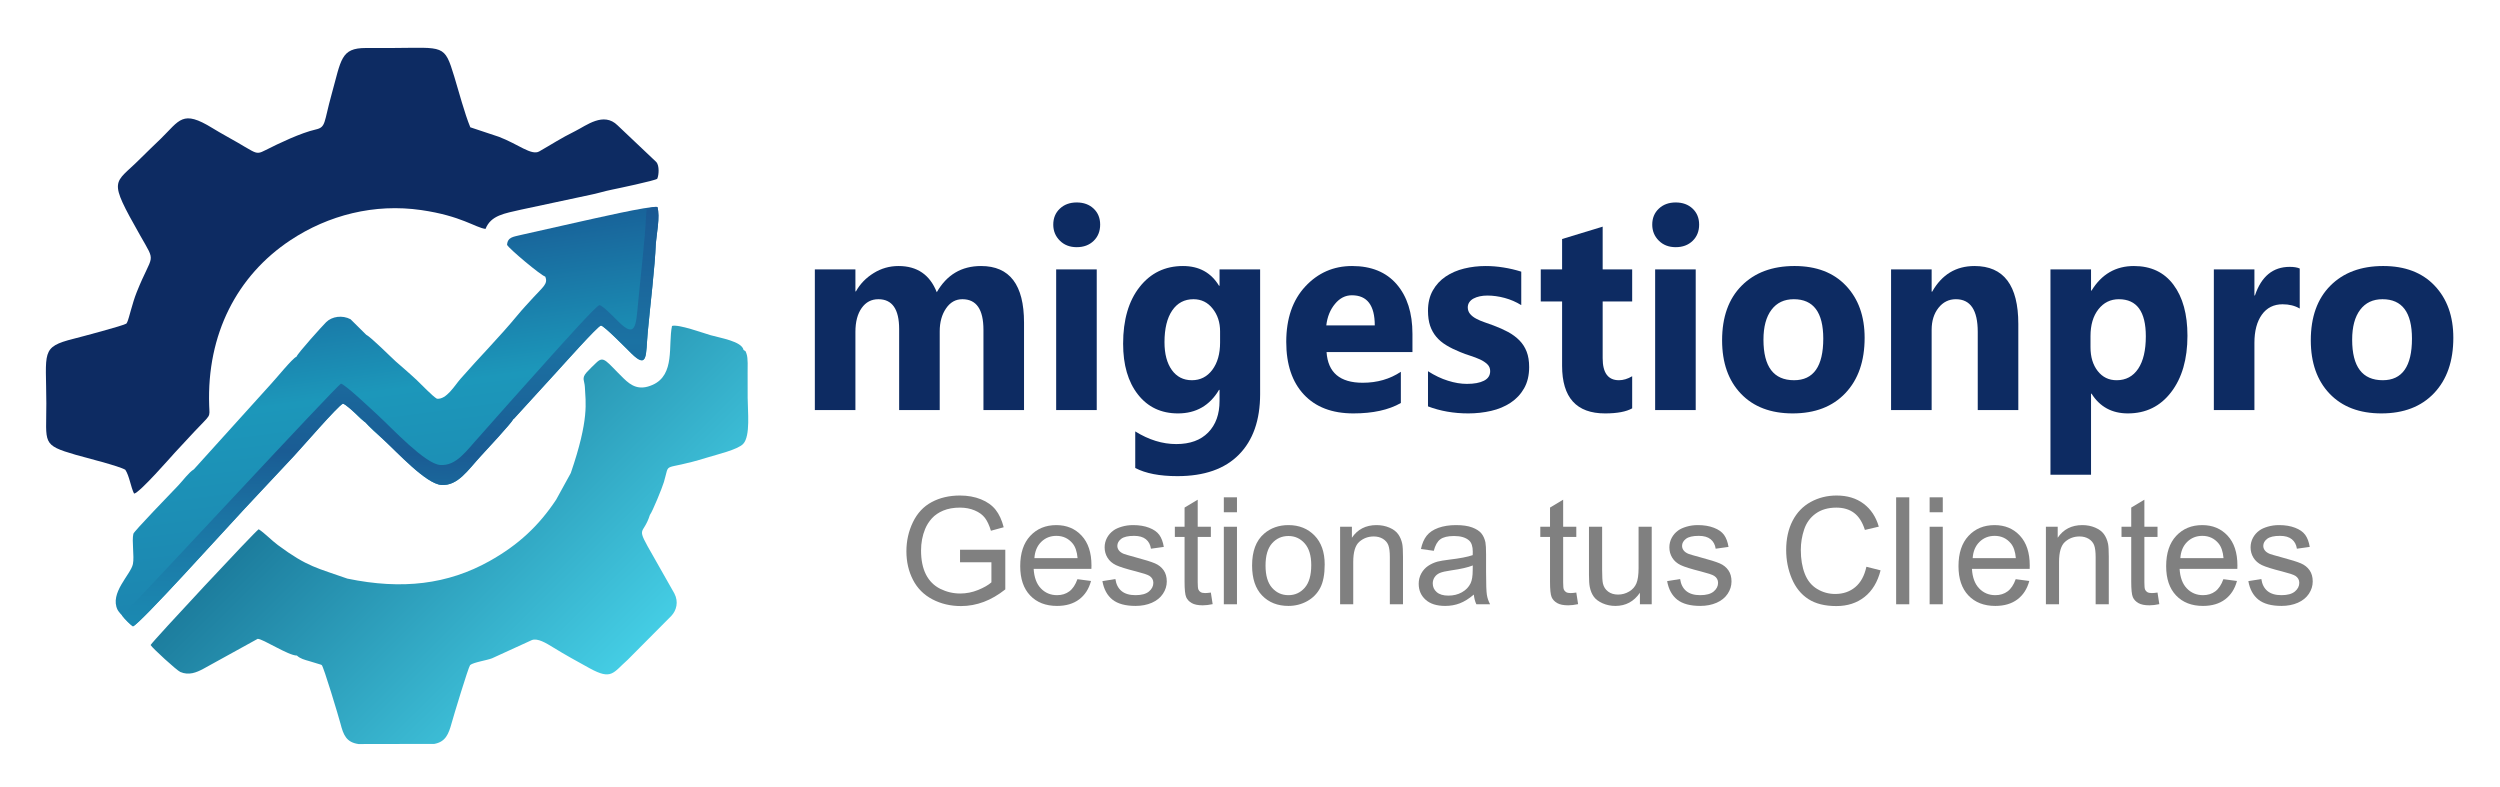 <?xml version="1.0" encoding="UTF-8"?>
<!DOCTYPE svg PUBLIC "-//W3C//DTD SVG 1.1//EN" "http://www.w3.org/Graphics/SVG/1.1/DTD/svg11.dtd">
<!-- Creator: CorelDRAW 2021 (64-Bit) -->
<svg xmlns="http://www.w3.org/2000/svg" xml:space="preserve" width="54mm" height="17mm" version="1.1" style="shape-rendering:geometricPrecision; text-rendering:geometricPrecision; image-rendering:optimizeQuality; fill-rule:evenodd; clip-rule:evenodd"
viewBox="0 0 540 170"
 xmlns:xlink="http://www.w3.org/1999/xlink"
 xmlns:xodm="http://www.corel.com/coreldraw/odm/2003">
 <defs>
  <style type="text/css">
   <![CDATA[
    .fil4 {fill:#0D2B62}
    .fil1 {fill:#0D2B62;fill-rule:nonzero}
    .fil0 {fill:gray;fill-rule:nonzero}
    .fil3 {fill:url(#id0)}
    .fil2 {fill:url(#id1)}
    .fil5 {fill:url(#id2)}
   ]]>
  </style>
  <linearGradient id="id0" gradientUnits="userSpaceOnUse" x1="89.717" y1="135.156" x2="77.497" y2="44.823">
   <stop offset="0" style="stop-opacity:1; stop-color:#1C81AD"/>
   <stop offset="0.561" style="stop-opacity:1; stop-color:#1C97BA"/>
   <stop offset="1" style="stop-opacity:1; stop-color:#175591"/>
  </linearGradient>
  <linearGradient id="id1" gradientUnits="userSpaceOnUse" x1="57.868" y1="76.045" x2="136.279" y2="155.018">
   <stop offset="0" style="stop-opacity:1; stop-color:#0F6185"/>
   <stop offset="1" style="stop-opacity:1; stop-color:#49D7ED"/>
  </linearGradient>
  <linearGradient id="id2" gradientUnits="userSpaceOnUse" x1="83.075" y1="135.522" x2="84.918" y2="44.457">
   <stop offset="0" style="stop-opacity:1; stop-color:#1B89B1"/>
   <stop offset="0.255" style="stop-opacity:1; stop-color:#1B73A3"/>
   <stop offset="0.412" style="stop-opacity:1; stop-color:#1A5C94"/>
   <stop offset="0.69" style="stop-opacity:1; stop-color:#1B72A3"/>
   <stop offset="1" style="stop-opacity:1; stop-color:#1A5993"/>
  </linearGradient>
 </defs>
 <g id="Capa_x0020_1">
  <g id="_1460020349168">
   <path class="fil0" d="M207.368 121.457l0 -2.71 9.777 0 0 8.561c-1.501,1.194 -3.049,2.097 -4.647,2.7 -1.597,0.602 -3.237,0.903 -4.915,0.903 -2.269,0 -4.329,-0.484 -6.184,-1.457 -1.85,-0.968 -3.254,-2.377 -4.195,-4.211 -0.947,-1.839 -1.42,-3.894 -1.42,-6.158 0,-2.248 0.468,-4.345 1.409,-6.297 0.941,-1.947 2.291,-3.394 4.055,-4.335 1.764,-0.946 3.797,-1.419 6.098,-1.419 1.668,0 3.179,0.269 4.529,0.812 1.349,0.543 2.409,1.296 3.173,2.258 0.769,0.968 1.349,2.232 1.747,3.786l-2.758 0.753c-0.35,-1.172 -0.78,-2.097 -1.291,-2.775 -0.516,-0.672 -1.248,-1.21 -2.205,-1.613 -0.952,-0.403 -2.011,-0.608 -3.178,-0.608 -1.393,0 -2.598,0.215 -3.62,0.64 -1.016,0.425 -1.833,0.984 -2.463,1.683 -0.624,0.694 -1.108,1.458 -1.452,2.286 -0.586,1.436 -0.882,2.985 -0.882,4.657 0,2.065 0.355,3.792 1.06,5.184 0.71,1.388 1.742,2.421 3.092,3.093 1.355,0.672 2.791,1.011 4.313,1.011 1.323,0 2.614,-0.258 3.872,-0.769 1.258,-0.517 2.21,-1.06 2.861,-1.646l0 -4.329 -6.776 0z"/>
   <path id="_1" class="fil0" d="M232.724 125.103l2.936 0.387c-0.457,1.705 -1.312,3.033 -2.559,3.975 -1.248,0.941 -2.84,1.414 -4.781,1.414 -2.442,0 -4.378,-0.753 -5.808,-2.259 -1.431,-1.5 -2.146,-3.614 -2.146,-6.329 0,-2.808 0.721,-4.991 2.167,-6.54 1.447,-1.554 3.324,-2.329 5.631,-2.329 2.232,0 4.055,0.759 5.469,2.281 1.414,1.522 2.124,3.662 2.124,6.421 0,0.167 -0.005,0.419 -0.016,0.753l-12.471 0c0.107,1.834 0.624,3.243 1.559,4.216 0.931,0.973 2.098,1.463 3.491,1.463 1.038,0 1.925,-0.275 2.656,-0.823 0.737,-0.549 1.318,-1.425 1.748,-2.63zm-9.293 -4.55l9.325 0c-0.123,-1.408 -0.484,-2.463 -1.07,-3.167 -0.898,-1.092 -2.07,-1.64 -3.506,-1.64 -1.302,0 -2.393,0.435 -3.281,1.307 -0.882,0.871 -1.371,2.038 -1.468,3.5z"/>
   <path id="_2" class="fil0" d="M238.118 125.523l2.808 -0.452c0.155,1.124 0.596,1.984 1.317,2.587 0.721,0.597 1.732,0.898 3.022,0.898 1.307,0 2.275,-0.264 2.91,-0.796 0.629,-0.527 0.946,-1.151 0.946,-1.866 0,-0.64 -0.285,-1.146 -0.849,-1.511 -0.398,-0.253 -1.366,-0.571 -2.904,-0.963 -2.076,-0.522 -3.512,-0.974 -4.319,-1.355 -0.801,-0.388 -1.409,-0.915 -1.823,-1.592 -0.414,-0.672 -0.624,-1.42 -0.624,-2.237 0,-0.748 0.172,-1.436 0.511,-2.071 0.344,-0.634 0.807,-1.161 1.393,-1.581 0.441,-0.323 1.043,-0.597 1.802,-0.823 0.763,-0.226 1.575,-0.339 2.447,-0.339 1.312,0 2.463,0.189 3.452,0.571 0.995,0.376 1.726,0.892 2.2,1.538 0.467,0.65 0.796,1.516 0.973,2.602l-2.775 0.388c-0.124,-0.872 -0.489,-1.555 -1.092,-2.044 -0.602,-0.489 -1.452,-0.731 -2.554,-0.731 -1.296,0 -2.227,0.215 -2.78,0.645 -0.554,0.43 -0.834,0.936 -0.834,1.511 0,0.366 0.113,0.699 0.344,0.995 0.231,0.301 0.592,0.554 1.086,0.753 0.286,0.108 1.114,0.35 2.501,0.726 2.001,0.532 3.399,0.973 4.195,1.312 0.796,0.339 1.42,0.839 1.871,1.485 0.457,0.65 0.683,1.457 0.683,2.425 0,0.941 -0.274,1.828 -0.828,2.662 -0.554,0.833 -1.35,1.479 -2.388,1.936 -1.043,0.457 -2.221,0.683 -3.533,0.683 -2.172,0 -3.834,-0.452 -4.974,-1.35 -1.14,-0.903 -1.866,-2.237 -2.184,-4.006z"/>
   <path id="_3" class="fil0" d="M261.545 127.991l0.387 2.506c-0.796,0.167 -1.511,0.253 -2.135,0.253 -1.027,0 -1.823,-0.161 -2.393,-0.49 -0.565,-0.328 -0.963,-0.752 -1.194,-1.285 -0.231,-0.532 -0.344,-1.651 -0.344,-3.356l0 -9.647 -2.098 0 0 -2.195 2.098 0 0 -4.141 2.839 -1.704 0 5.845 2.84 0 0 2.195 -2.84 0 0 9.809c0,0.812 0.049,1.333 0.151,1.565 0.097,0.231 0.258,0.414 0.484,0.554 0.226,0.134 0.548,0.204 0.968,0.204 0.312,0 0.726,-0.038 1.237,-0.113z"/>
   <path id="_4" class="fil0" d="M264.347 110.648l0 -3.227 2.839 0 0 3.227 -2.839 0zm0 19.876l0 -16.747 2.839 0 0 16.747 -2.839 0z"/>
   <path id="_5" class="fil0" d="M270.451 122.151c0,-3.093 0.86,-5.383 2.587,-6.873 1.435,-1.237 3.194,-1.856 5.264,-1.856 2.297,0 4.179,0.753 5.642,2.259 1.457,1.501 2.189,3.582 2.189,6.233 0,2.151 -0.323,3.84 -0.968,5.071 -0.646,1.232 -1.587,2.189 -2.824,2.872 -1.231,0.683 -2.581,1.022 -4.039,1.022 -2.344,0 -4.237,-0.748 -5.684,-2.248 -1.447,-1.5 -2.167,-3.662 -2.167,-6.48zm2.904 0.005c0,2.14 0.468,3.743 1.403,4.802 0.942,1.065 2.119,1.598 3.544,1.598 1.409,0 2.582,-0.533 3.523,-1.603 0.936,-1.07 1.404,-2.7 1.404,-4.888 0,-2.065 -0.474,-3.63 -1.415,-4.69 -0.941,-1.065 -2.113,-1.597 -3.512,-1.597 -1.425,0 -2.602,0.527 -3.544,1.586 -0.935,1.06 -1.403,2.657 -1.403,4.792z"/>
   <path id="_6" class="fil0" d="M289.462 130.524l0 -16.747 2.549 0 0 2.377c1.226,-1.823 3.001,-2.732 5.318,-2.732 1.011,0 1.936,0.183 2.781,0.544 0.844,0.36 1.479,0.839 1.898,1.425 0.42,0.586 0.715,1.285 0.882,2.092 0.102,0.527 0.156,1.446 0.156,2.759l0 10.282 -2.839 0 0 -10.175c0,-1.156 -0.108,-2.022 -0.329,-2.592 -0.22,-0.57 -0.613,-1.027 -1.172,-1.371 -0.559,-0.339 -1.221,-0.511 -1.974,-0.511 -1.204,0 -2.242,0.382 -3.119,1.151 -0.876,0.763 -1.312,2.221 -1.312,4.361l0 9.137 -2.839 0z"/>
   <path id="_7" class="fil0" d="M318.346 128.427c-1.054,0.898 -2.07,1.527 -3.044,1.898 -0.973,0.371 -2.016,0.554 -3.135,0.554 -1.839,0 -3.254,-0.446 -4.243,-1.345 -0.99,-0.892 -1.484,-2.038 -1.484,-3.431 0,-0.817 0.188,-1.565 0.559,-2.242 0.376,-0.678 0.866,-1.216 1.468,-1.624 0.608,-0.409 1.285,-0.721 2.044,-0.931 0.559,-0.145 1.403,-0.285 2.527,-0.424 2.291,-0.269 3.985,-0.597 5.066,-0.974 0.011,-0.387 0.016,-0.634 0.016,-0.737 0,-1.15 -0.269,-1.963 -0.806,-2.436 -0.726,-0.64 -1.807,-0.957 -3.238,-0.957 -1.339,0 -2.328,0.237 -2.963,0.704 -0.64,0.468 -1.108,1.297 -1.414,2.49l-2.775 -0.387c0.252,-1.188 0.666,-2.151 1.247,-2.882 0.581,-0.732 1.42,-1.291 2.517,-1.689 1.092,-0.393 2.366,-0.592 3.808,-0.592 1.43,0 2.597,0.167 3.495,0.506 0.893,0.339 1.554,0.758 1.974,1.269 0.419,0.511 0.715,1.156 0.887,1.936 0.092,0.484 0.14,1.355 0.14,2.608l0 3.765c0,2.63 0.059,4.291 0.177,4.996 0.113,0.704 0.35,1.377 0.694,2.022l-2.968 0c-0.285,-0.597 -0.468,-1.296 -0.549,-2.097zm-0.226 -6.292c-1.032,0.419 -2.581,0.774 -4.646,1.064 -1.173,0.167 -2.001,0.355 -2.485,0.565 -0.484,0.21 -0.855,0.516 -1.118,0.914 -0.264,0.404 -0.398,0.85 -0.398,1.345 0,0.747 0.285,1.376 0.86,1.877 0.576,0.5 1.415,0.753 2.517,0.753 1.092,0 2.065,-0.237 2.92,-0.716 0.85,-0.473 1.479,-1.124 1.877,-1.947 0.307,-0.639 0.457,-1.581 0.457,-2.823l0.016 -1.032z"/>
   <path id="_8" class="fil0" d="M340.482 127.991l0.387 2.506c-0.796,0.167 -1.511,0.253 -2.135,0.253 -1.027,0 -1.823,-0.161 -2.393,-0.49 -0.565,-0.328 -0.963,-0.752 -1.194,-1.285 -0.231,-0.532 -0.344,-1.651 -0.344,-3.356l0 -9.647 -2.098 0 0 -2.195 2.098 0 0 -4.141 2.839 -1.704 0 5.845 2.84 0 0 2.195 -2.84 0 0 9.809c0,0.812 0.049,1.333 0.151,1.565 0.097,0.231 0.258,0.414 0.484,0.554 0.226,0.134 0.548,0.204 0.968,0.204 0.312,0 0.726,-0.038 1.237,-0.113z"/>
   <path id="_9" class="fil0" d="M354.222 130.524l0 -2.49c-1.301,1.898 -3.065,2.845 -5.297,2.845 -0.984,0 -1.904,-0.188 -2.759,-0.565 -0.855,-0.382 -1.49,-0.855 -1.904,-1.425 -0.414,-0.575 -0.704,-1.274 -0.871,-2.103 -0.113,-0.559 -0.172,-1.441 -0.172,-2.645l0 -10.364 2.84 0 0 9.266c0,1.479 0.059,2.48 0.172,2.991 0.177,0.747 0.554,1.328 1.134,1.753 0.576,0.425 1.286,0.64 2.135,0.64 0.85,0 1.646,-0.215 2.388,-0.651 0.742,-0.436 1.269,-1.033 1.581,-1.78 0.307,-0.748 0.463,-1.839 0.463,-3.264l0 -8.955 2.839 0 0 16.747 -2.549 0z"/>
   <path id="_10" class="fil0" d="M360.1 125.523l2.808 -0.452c0.155,1.124 0.596,1.984 1.317,2.587 0.721,0.597 1.732,0.898 3.022,0.898 1.307,0 2.275,-0.264 2.91,-0.796 0.629,-0.527 0.946,-1.151 0.946,-1.866 0,-0.64 -0.285,-1.146 -0.849,-1.511 -0.398,-0.253 -1.366,-0.571 -2.904,-0.963 -2.076,-0.522 -3.512,-0.974 -4.319,-1.355 -0.801,-0.388 -1.409,-0.915 -1.823,-1.592 -0.414,-0.672 -0.624,-1.42 -0.624,-2.237 0,-0.748 0.172,-1.436 0.511,-2.071 0.344,-0.634 0.807,-1.161 1.393,-1.581 0.441,-0.323 1.043,-0.597 1.802,-0.823 0.763,-0.226 1.575,-0.339 2.447,-0.339 1.312,0 2.463,0.189 3.452,0.571 0.995,0.376 1.726,0.892 2.2,1.538 0.467,0.65 0.796,1.516 0.973,2.602l-2.775 0.388c-0.124,-0.872 -0.489,-1.555 -1.092,-2.044 -0.602,-0.489 -1.452,-0.731 -2.554,-0.731 -1.296,0 -2.227,0.215 -2.78,0.645 -0.554,0.43 -0.834,0.936 -0.834,1.511 0,0.366 0.113,0.699 0.344,0.995 0.231,0.301 0.592,0.554 1.086,0.753 0.286,0.108 1.114,0.35 2.501,0.726 2.001,0.532 3.399,0.973 4.195,1.312 0.796,0.339 1.42,0.839 1.871,1.485 0.457,0.65 0.683,1.457 0.683,2.425 0,0.941 -0.274,1.828 -0.828,2.662 -0.554,0.833 -1.35,1.479 -2.388,1.936 -1.043,0.457 -2.221,0.683 -3.533,0.683 -2.172,0 -3.834,-0.452 -4.974,-1.35 -1.14,-0.903 -1.866,-2.237 -2.184,-4.006z"/>
   <path id="_11" class="fil0" d="M403.14 122.42l3.065 0.774c-0.64,2.511 -1.791,4.421 -3.452,5.738 -1.662,1.318 -3.695,1.979 -6.099,1.979 -2.484,0 -4.507,-0.505 -6.066,-1.522 -1.56,-1.011 -2.743,-2.479 -3.555,-4.399 -0.812,-1.925 -1.221,-3.985 -1.221,-6.19 0,-2.404 0.457,-4.501 1.377,-6.292 0.92,-1.791 2.226,-3.151 3.921,-4.082 1.694,-0.93 3.56,-1.392 5.592,-1.392 2.313,0 4.254,0.586 5.825,1.764 1.575,1.177 2.672,2.828 3.291,4.958l-3.001 0.71c-0.532,-1.678 -1.312,-2.904 -2.329,-3.668 -1.016,-0.769 -2.296,-1.151 -3.839,-1.151 -1.77,0 -3.254,0.425 -4.442,1.275 -1.189,0.849 -2.028,1.995 -2.506,3.425 -0.484,1.436 -0.726,2.915 -0.726,4.437 0,1.963 0.285,3.679 0.855,5.141 0.57,1.469 1.457,2.56 2.662,3.286 1.204,0.726 2.506,1.087 3.909,1.087 1.71,0 3.152,-0.495 4.335,-1.479 1.183,-0.99 1.984,-2.453 2.404,-4.399z"/>
   <polygon id="_12" class="fil0" points="409.566,130.524 409.566,107.421 412.406,107.421 412.406,130.524 "/>
   <path id="_13" class="fil0" d="M416.8 110.648l0 -3.227 2.839 0 0 3.227 -2.839 0zm0 19.876l0 -16.747 2.839 0 0 16.747 -2.839 0z"/>
   <path id="_14" class="fil0" d="M435.391 125.103l2.936 0.387c-0.457,1.705 -1.312,3.033 -2.559,3.975 -1.248,0.941 -2.84,1.414 -4.781,1.414 -2.442,0 -4.378,-0.753 -5.808,-2.259 -1.431,-1.5 -2.146,-3.614 -2.146,-6.329 0,-2.808 0.721,-4.991 2.167,-6.54 1.447,-1.554 3.324,-2.329 5.631,-2.329 2.232,0 4.055,0.759 5.469,2.281 1.414,1.522 2.124,3.662 2.124,6.421 0,0.167 -0.005,0.419 -0.016,0.753l-12.471 0c0.107,1.834 0.624,3.243 1.559,4.216 0.931,0.973 2.098,1.463 3.491,1.463 1.038,0 1.925,-0.275 2.656,-0.823 0.737,-0.549 1.318,-1.425 1.748,-2.63zm-9.293 -4.55l9.325 0c-0.123,-1.408 -0.484,-2.463 -1.07,-3.167 -0.898,-1.092 -2.07,-1.64 -3.506,-1.64 -1.302,0 -2.393,0.435 -3.281,1.307 -0.882,0.871 -1.371,2.038 -1.468,3.5z"/>
   <path id="_15" class="fil0" d="M441.915 130.524l0 -16.747 2.549 0 0 2.377c1.226,-1.823 3.001,-2.732 5.318,-2.732 1.011,0 1.936,0.183 2.781,0.544 0.844,0.36 1.479,0.839 1.898,1.425 0.42,0.586 0.715,1.285 0.882,2.092 0.102,0.527 0.156,1.446 0.156,2.759l0 10.282 -2.839 0 0 -10.175c0,-1.156 -0.108,-2.022 -0.329,-2.592 -0.22,-0.57 -0.613,-1.027 -1.172,-1.371 -0.559,-0.339 -1.221,-0.511 -1.974,-0.511 -1.204,0 -2.242,0.382 -3.119,1.151 -0.876,0.763 -1.312,2.221 -1.312,4.361l0 9.137 -2.839 0z"/>
   <path id="_16" class="fil0" d="M466.024 127.991l0.387 2.506c-0.796,0.167 -1.511,0.253 -2.135,0.253 -1.027,0 -1.823,-0.161 -2.393,-0.49 -0.565,-0.328 -0.963,-0.752 -1.194,-1.285 -0.231,-0.532 -0.344,-1.651 -0.344,-3.356l0 -9.647 -2.098 0 0 -2.195 2.098 0 0 -4.141 2.839 -1.704 0 5.845 2.84 0 0 2.195 -2.84 0 0 9.809c0,0.812 0.049,1.333 0.151,1.565 0.097,0.231 0.258,0.414 0.484,0.554 0.226,0.134 0.548,0.204 0.968,0.204 0.312,0 0.726,-0.038 1.237,-0.113z"/>
   <path id="_17" class="fil0" d="M480.248 125.103l2.936 0.387c-0.457,1.705 -1.312,3.033 -2.559,3.975 -1.248,0.941 -2.84,1.414 -4.781,1.414 -2.442,0 -4.378,-0.753 -5.808,-2.259 -1.431,-1.5 -2.146,-3.614 -2.146,-6.329 0,-2.808 0.721,-4.991 2.167,-6.54 1.447,-1.554 3.324,-2.329 5.631,-2.329 2.232,0 4.055,0.759 5.469,2.281 1.414,1.522 2.124,3.662 2.124,6.421 0,0.167 -0.005,0.419 -0.016,0.753l-12.471 0c0.107,1.834 0.624,3.243 1.559,4.216 0.931,0.973 2.098,1.463 3.491,1.463 1.038,0 1.925,-0.275 2.656,-0.823 0.737,-0.549 1.318,-1.425 1.748,-2.63zm-9.293 -4.55l9.325 0c-0.123,-1.408 -0.484,-2.463 -1.07,-3.167 -0.898,-1.092 -2.07,-1.64 -3.506,-1.64 -1.302,0 -2.393,0.435 -3.281,1.307 -0.882,0.871 -1.371,2.038 -1.468,3.5z"/>
   <path id="_18" class="fil0" d="M485.642 125.523l2.808 -0.452c0.155,1.124 0.596,1.984 1.317,2.587 0.721,0.597 1.732,0.898 3.022,0.898 1.307,0 2.275,-0.264 2.91,-0.796 0.629,-0.527 0.946,-1.151 0.946,-1.866 0,-0.64 -0.285,-1.146 -0.849,-1.511 -0.398,-0.253 -1.366,-0.571 -2.904,-0.963 -2.076,-0.522 -3.512,-0.974 -4.319,-1.355 -0.801,-0.388 -1.409,-0.915 -1.823,-1.592 -0.414,-0.672 -0.624,-1.42 -0.624,-2.237 0,-0.748 0.172,-1.436 0.511,-2.071 0.344,-0.634 0.807,-1.161 1.393,-1.581 0.441,-0.323 1.043,-0.597 1.802,-0.823 0.763,-0.226 1.575,-0.339 2.447,-0.339 1.312,0 2.463,0.189 3.452,0.571 0.995,0.376 1.726,0.892 2.2,1.538 0.467,0.65 0.796,1.516 0.973,2.602l-2.775 0.388c-0.124,-0.872 -0.489,-1.555 -1.092,-2.044 -0.602,-0.489 -1.452,-0.731 -2.554,-0.731 -1.296,0 -2.227,0.215 -2.78,0.645 -0.554,0.43 -0.834,0.936 -0.834,1.511 0,0.366 0.113,0.699 0.344,0.995 0.231,0.301 0.592,0.554 1.086,0.753 0.286,0.108 1.114,0.35 2.501,0.726 2.001,0.532 3.399,0.973 4.195,1.312 0.796,0.339 1.42,0.839 1.871,1.485 0.457,0.65 0.683,1.457 0.683,2.425 0,0.941 -0.274,1.828 -0.828,2.662 -0.554,0.833 -1.35,1.479 -2.388,1.936 -1.043,0.457 -2.221,0.683 -3.533,0.683 -2.172,0 -3.834,-0.452 -4.974,-1.35 -1.14,-0.903 -1.866,-2.237 -2.184,-4.006z"/>
   <path class="fil1" d="M221.189 88.568l-8.764 0 0 -17.326c0,-4.404 -1.517,-6.612 -4.553,-6.612 -1.451,0 -2.626,0.658 -3.527,1.985 -0.911,1.326 -1.367,2.977 -1.367,4.951l0 17.002 -8.763 0 0 -17.498c0,-4.293 -1.499,-6.44 -4.487,-6.44 -1.508,0 -2.702,0.628 -3.603,1.894 -0.901,1.265 -1.356,2.987 -1.356,5.164l0 16.88 -8.764 0 0 -30.378 8.764 0 0 4.749 0.113 0c0.901,-1.62 2.182,-2.936 3.823,-3.949 1.641,-1.023 3.433,-1.529 5.377,-1.529 4.022,0 6.772,1.883 8.261,5.66 2.163,-3.777 5.35,-5.66 9.561,-5.66 6.193,0 9.285,4.071 9.285,12.222l0 18.885z"/>
   <path id="_1_0" class="fil1" d="M232.57 53.39c-1.48,0 -2.703,-0.466 -3.642,-1.407 -0.949,-0.942 -1.423,-2.096 -1.423,-3.463 0,-1.408 0.474,-2.562 1.423,-3.453 0.939,-0.891 2.162,-1.337 3.642,-1.337 1.499,0 2.722,0.446 3.661,1.337 0.939,0.891 1.403,2.045 1.403,3.453 0,1.417 -0.464,2.592 -1.403,3.503 -0.939,0.912 -2.162,1.367 -3.661,1.367zm4.325 35.178l-8.764 0 0 -30.378 8.764 0 0 30.378z"/>
   <path id="_2_1" class="fil1" d="M272.188 85.105c0,5.63 -1.528,10.004 -4.582,13.093 -3.054,3.098 -7.483,4.648 -13.279,4.648 -3.841,0 -6.876,-0.588 -9.114,-1.762l0 -7.899c2.931,1.823 5.88,2.734 8.868,2.734 2.968,0 5.264,-0.84 6.896,-2.511 1.63,-1.671 2.446,-3.939 2.446,-6.804l0 -2.4 -0.113 0c-2.002,3.392 -4.961,5.093 -8.868,5.093 -3.633,0 -6.517,-1.367 -8.65,-4.091 -2.134,-2.724 -3.197,-6.379 -3.197,-10.966 0,-5.144 1.186,-9.225 3.557,-12.243 2.371,-3.027 5.501,-4.536 9.371,-4.536 3.471,0 6.061,1.418 7.787,4.263l0.113 0 0 -3.534 8.765 0 0 26.915zm-8.65 -11.129l0 -2.41c0,-1.913 -0.532,-3.554 -1.604,-4.901 -1.062,-1.356 -2.447,-2.035 -4.154,-2.035 -1.945,0 -3.471,0.81 -4.581,2.43 -1.109,1.621 -1.669,3.909 -1.669,6.856 0,2.531 0.531,4.526 1.584,6.004 1.052,1.469 2.503,2.208 4.334,2.208 1.821,0 3.291,-0.749 4.41,-2.238 1.119,-1.499 1.68,-3.463 1.68,-5.914z"/>
   <path id="_3_2" class="fil1" d="M305.089 76.052l-18.552 0c0.294,4.415 2.893,6.623 7.806,6.623 3.12,0 5.871,-0.79 8.242,-2.37l0 6.744c-2.628,1.499 -6.051,2.248 -10.253,2.248 -4.59,0 -8.156,-1.357 -10.698,-4.081 -2.533,-2.713 -3.804,-6.501 -3.804,-11.361 0,-5.043 1.376,-9.032 4.116,-11.979 2.742,-2.947 6.108,-4.415 10.111,-4.415 4.155,0 7.36,1.316 9.627,3.939 2.266,2.633 3.405,6.197 3.405,10.713l0 3.939zm-8.138 -5.772c0,-4.333 -1.65,-6.5 -4.941,-6.5 -1.414,0 -2.627,0.617 -3.652,1.863 -1.033,1.235 -1.66,2.784 -1.878,4.637l10.471 0z"/>
   <path id="_4_3" class="fil1" d="M308.446 87.778l0 -7.594c1.442,0.921 2.883,1.61 4.326,2.055 1.432,0.456 2.797,0.679 4.068,0.679 1.565,0 2.789,-0.223 3.69,-0.679 0.901,-0.455 1.347,-1.144 1.347,-2.076 0,-0.597 -0.2,-1.083 -0.607,-1.478 -0.408,-0.395 -0.94,-0.749 -1.575,-1.043 -0.645,-0.294 -1.337,-0.557 -2.096,-0.8 -0.768,-0.233 -1.498,-0.506 -2.2,-0.8 -1.129,-0.456 -2.125,-0.942 -2.988,-1.468 -0.864,-0.517 -1.584,-1.124 -2.172,-1.823 -0.579,-0.688 -1.025,-1.488 -1.338,-2.4 -0.303,-0.911 -0.455,-1.984 -0.455,-3.23 0,-1.701 0.351,-3.159 1.044,-4.384 0.692,-1.226 1.622,-2.228 2.779,-3.008 1.166,-0.78 2.494,-1.357 3.983,-1.721 1.49,-0.365 3.044,-0.547 4.657,-0.547 1.262,0 2.542,0.101 3.842,0.314 1.299,0.202 2.579,0.506 3.841,0.901l0 7.23c-1.11,-0.689 -2.305,-1.205 -3.576,-1.549 -1.271,-0.345 -2.523,-0.517 -3.746,-0.517 -0.579,0 -1.119,0.051 -1.632,0.162 -0.503,0.112 -0.958,0.264 -1.347,0.476 -0.388,0.203 -0.692,0.476 -0.919,0.8 -0.219,0.324 -0.333,0.699 -0.333,1.114 0,0.547 0.171,1.023 0.503,1.418 0.332,0.395 0.768,0.739 1.309,1.022 0.531,0.284 1.128,0.547 1.792,0.77 0.655,0.233 1.31,0.466 1.954,0.699 1.167,0.435 2.229,0.911 3.168,1.417 0.949,0.517 1.755,1.124 2.438,1.813 0.673,0.688 1.195,1.499 1.555,2.43 0.36,0.932 0.54,2.035 0.54,3.321 0,1.793 -0.369,3.332 -1.099,4.608 -0.731,1.276 -1.708,2.309 -2.922,3.108 -1.214,0.8 -2.608,1.388 -4.192,1.752 -1.584,0.365 -3.234,0.547 -4.932,0.547 -3.139,0 -6.041,-0.506 -8.707,-1.519z"/>
   <path id="_5_4" class="fil1" d="M352.549 88.203c-1.299,0.73 -3.253,1.094 -5.86,1.094 -6.185,0 -9.277,-3.433 -9.277,-10.288l0 -13.893 -4.609 0 0 -6.926 4.609 0 0 -6.562 8.764 -2.673 0 9.235 6.373 0 0 6.926 -6.373 0 0 12.273c0,3.159 1.176,4.739 3.519,4.739 0.92,0 1.877,-0.284 2.854,-0.861l0 6.936z"/>
   <path id="_6_5" class="fil1" d="M361.949 53.39c-1.48,0 -2.704,-0.466 -3.642,-1.407 -0.949,-0.942 -1.423,-2.096 -1.423,-3.463 0,-1.408 0.474,-2.562 1.423,-3.453 0.938,-0.891 2.162,-1.337 3.642,-1.337 1.498,0 2.722,0.446 3.661,1.337 0.939,0.891 1.403,2.045 1.403,3.453 0,1.417 -0.464,2.592 -1.403,3.503 -0.939,0.912 -2.163,1.367 -3.661,1.367zm4.325 35.178l-8.764 0 0 -30.378 8.764 0 0 30.378z"/>
   <path id="_7_6" class="fil1" d="M387.225 89.297c-4.742,0 -8.469,-1.418 -11.182,-4.253 -2.713,-2.835 -4.069,-6.683 -4.069,-11.543 0,-5.023 1.404,-8.952 4.221,-11.787 2.817,-2.835 6.63,-4.253 11.419,-4.253 4.723,0 8.432,1.418 11.116,4.253 2.684,2.835 4.03,6.582 4.03,11.25 0,5.043 -1.384,9.022 -4.154,11.949 -2.769,2.926 -6.563,4.384 -11.381,4.384zm0.237 -24.667c-2.067,0 -3.68,0.76 -4.827,2.289 -1.148,1.519 -1.727,3.675 -1.727,6.46 0,5.833 2.201,8.749 6.611,8.749 4.202,0 6.308,-2.997 6.308,-8.982 0,-5.681 -2.125,-8.516 -6.365,-8.516z"/>
   <path id="_8_7" class="fil1" d="M435.956 88.568l-8.763 0 0 -16.88c0,-4.709 -1.575,-7.058 -4.733,-7.058 -1.517,0 -2.77,0.628 -3.756,1.873 -0.977,1.246 -1.469,2.826 -1.469,4.739l0 17.326 -8.765 0 0 -30.378 8.765 0 0 4.81 0.113 0c2.096,-3.696 5.14,-5.539 9.153,-5.539 6.306,0 9.455,4.172 9.455,12.516l0 18.591z"/>
   <path id="_9_8" class="fil1" d="M451.776 85.034l-0.113 0 0 17.508 -8.764 0 0 -44.352 8.764 0 0 4.577 0.113 0c2.163,-3.534 5.217,-5.306 9.144,-5.306 3.689,0 6.543,1.347 8.554,4.05 2.011,2.694 3.016,6.359 3.016,11.007 0,5.063 -1.175,9.124 -3.518,12.182 -2.343,3.068 -5.463,4.597 -9.352,4.597 -3.433,0 -6.051,-1.418 -7.844,-4.263zm-0.227 -12.455l0 2.43c0,2.096 0.521,3.808 1.556,5.134 1.043,1.327 2.399,1.985 4.087,1.985 2.002,0 3.547,-0.83 4.657,-2.481 1.101,-1.651 1.65,-3.98 1.65,-7.007 0,-5.337 -1.944,-8.01 -5.833,-8.01 -1.802,0 -3.272,0.729 -4.41,2.177 -1.138,1.458 -1.707,3.382 -1.707,5.772z"/>
   <path id="_10_9" class="fil1" d="M496.743 66.645c-1.053,-0.617 -2.286,-0.921 -3.7,-0.921 -1.906,0 -3.404,0.749 -4.476,2.238 -1.071,1.498 -1.612,3.523 -1.612,6.095l0 14.511 -8.764 0 0 -30.378 8.764 0 0 5.63 0.113 0c1.385,-4.121 3.889,-6.177 7.503,-6.177 0.929,0 1.65,0.122 2.172,0.355l0 8.647z"/>
   <path id="_11_10" class="fil1" d="M514.384 89.297c-4.742,0 -8.469,-1.418 -11.182,-4.253 -2.713,-2.835 -4.07,-6.683 -4.07,-11.543 0,-5.023 1.405,-8.952 4.222,-11.787 2.816,-2.835 6.63,-4.253 11.419,-4.253 4.723,0 8.431,1.418 11.116,4.253 2.684,2.835 4.03,6.582 4.03,11.25 0,5.043 -1.384,9.022 -4.154,11.949 -2.769,2.926 -6.563,4.384 -11.381,4.384zm0.237 -24.667c-2.067,0 -3.68,0.76 -4.828,2.289 -1.147,1.519 -1.726,3.675 -1.726,6.46 0,5.833 2.2,8.749 6.611,8.749 4.202,0 6.307,-2.997 6.307,-8.982 0,-5.681 -2.124,-8.516 -6.364,-8.516z"/>
   <path class="fil2" d="M75.043 124.985c-6.445,-2.297 -8.581,-2.471 -15.024,-7.254 -1.375,-1.021 -2.885,-2.616 -4.138,-3.412 -0.747,0.396 -22.686,23.936 -23.353,25.005 0.376,0.663 5.635,5.48 6.423,5.823 1.836,0.798 3.489,0.1 4.894,-0.643l11.808 -6.512c1.05,-0.062 6.67,3.645 8.478,3.607 0.693,0.672 1.686,0.92 2.644,1.194l2.54 0.774c0.05,0.021 0.134,0.064 0.174,0.083 0.363,0.162 3.695,11.266 4.059,12.67 0.621,2.401 1.244,4.02 3.885,4.394l16.377 -0.03c2.425,-0.431 3.102,-2.155 3.726,-4.435 0.432,-1.577 3.622,-12.11 4.008,-12.587 0.69,-0.603 3.684,-1.043 4.735,-1.468l8.59 -3.931c1.229,-0.492 3.087,0.637 4.56,1.546 2.55,1.576 5.442,3.171 7.936,4.538 4.773,2.615 5.018,1.004 8.219,-1.834l9.422 -9.477c1.104,-1.172 1.62,-3.023 0.647,-4.864l-4.526 -7.985c-4.017,-6.987 -2.249,-4.206 -0.747,-8.966 0.539,-0.676 2.652,-5.841 3.025,-7.101 1.405,-4.752 -0.733,-2.16 9.283,-5.269 2.165,-0.672 6.645,-1.714 7.834,-2.965 1.617,-1.7 0.969,-7.181 0.972,-9.937 0.003,-1.81 -0.005,-3.621 -0.009,-5.432 -0.002,-1.01 0.108,-3.189 -0.228,-4.077 -0.294,-0.78 -0.097,-0.46 -0.649,-0.846 -0.387,-1.875 -4.983,-2.575 -7.113,-3.187 -1.652,-0.474 -6.902,-2.413 -8.342,-2.002 -0.876,4.183 0.735,10.547 -4.194,12.73 -2.91,1.288 -4.615,0.202 -6.25,-1.391 -3.808,-3.71 -4.259,-4.999 -5.906,-3.399 -0.658,0.64 -1.528,1.447 -2.112,2.114 -1.133,1.293 -0.419,1.745 -0.357,3.163 0.145,3.304 0.975,6.839 -3.042,18.552l-3.159 5.749c-3.763,5.683 -8.213,9.81 -14.388,13.267 -8.996,5.036 -18.87,6.249 -30.702,3.795z"/>
   <path class="fil3" d="M41.873 101.38c-1.06,0.633 -2.352,2.404 -3.294,3.401 -1.587,1.677 -9.641,9.97 -9.77,10.514 -0.374,1.568 0.236,4.844 -0.098,6.537 -0.445,2.259 -5.119,6.271 -3.305,9.907 0.312,0.626 2.713,3.184 3.315,3.555 1.629,-0.643 19.393,-20.358 24.138,-25.442 3.484,-3.733 7.222,-7.71 10.619,-11.335 1.675,-1.787 9.534,-10.888 10.588,-11.328 1.413,0.297 3.774,3.667 4.98,4.051 0.32,0.762 2.882,2.897 3.745,3.689 3.046,2.797 9.235,9.562 12.517,9.814 3.564,0.273 5.771,-3.229 8.553,-6.238 1.193,-1.29 6.505,-6.995 7.016,-7.971 0.043,-0.024 0.108,-0.117 0.123,-0.08l9.208 -10.085c1.133,-1.221 8.951,-10.028 9.594,-10.053 0.623,-0.025 5.571,5.036 6.558,6.005 3.617,3.554 3.105,0.333 3.552,-4.563 0.497,-5.448 1.564,-14.203 1.738,-19.107 0.148,-1.97 0.967,-5.877 0.343,-7.94 -1.539,-0.334 -14.36,2.66 -16.969,3.224l-12.5 2.813c-1.509,0.398 -2.885,0.388 -3,2.138 0.37,0.799 7.367,6.662 8.24,6.85 0.691,1.564 -0.527,2.271 -2.568,4.523 -1.14,1.258 -2.265,2.433 -3.449,3.868 -3.825,4.637 -8.319,9.163 -12.3,13.724 -1.252,1.434 -3.018,4.506 -5.071,4.272 -0.906,-0.489 -3.408,-3.133 -4.366,-4.033 -1.648,-1.55 -4.029,-3.571 -4.526,-4.018 -1.084,-0.974 -5.367,-5.276 -6.374,-5.756l-3.394 -3.362c-1.779,-0.934 -4.005,-0.616 -5.265,0.63 -0.794,0.784 -6.203,6.77 -6.398,7.456 -0.905,0.36 -4.445,4.781 -5.627,6.02l-16.553 18.32z"/>
   <path class="fil4" d="M27.298 69.897c-0.633,0.442 -9.862,2.888 -11.398,3.276 -7.184,1.813 -5.913,2.804 -5.891,13.957 0.016,8.658 -1.086,8.95 6.362,11.113 2.278,0.661 9.344,2.406 10.697,3.227 0.88,1.327 1.17,3.708 1.889,5.148 1.14,-0.081 8.125,-8.113 8.778,-8.812 1.477,-1.582 2.863,-3.097 4.209,-4.533 3.717,-3.968 3.337,-2.934 3.241,-5.669 -0.542,-15.443 6.039,-28.075 17.52,-35.702 8.218,-5.459 18.184,-7.991 28.281,-6.528 8.691,1.258 11.709,3.801 13.89,4.069 1.165,-2.958 4.122,-3.338 7.638,-4.154l14.863 -3.178c1.526,-0.284 3.165,-0.826 4.867,-1.161 0.65,-0.128 9.481,-1.975 9.729,-2.351 0.367,-0.856 0.464,-2.802 -0.189,-3.584l-8.378 -7.933c-3.017,-3.005 -6.764,0.044 -9.092,1.199 -3.338,1.657 -5.035,2.836 -7.85,4.43 -1.668,0.943 -4.54,-1.575 -8.692,-3.16l-6.183 -2.058c-1.231,-2.973 -2.465,-7.675 -3.466,-10.958 -2.138,-7.011 -2.171,-6.221 -13.193,-6.172l-5.905 0.004c-5.43,0.002 -5.304,2.471 -7.401,10.025 -1.713,6.166 -1.185,7.067 -3.424,7.577 -3.243,0.739 -7.935,2.986 -10.802,4.439 -1.329,0.674 -1.743,0.856 -3.109,0.107 -1.181,-0.647 -1.751,-1.019 -2.851,-1.66 -1.643,-0.957 -3.661,-2.027 -5.543,-3.186 -6.53,-4.019 -7.021,-1.754 -11.222,2.35 -1.386,1.353 -2.754,2.617 -4.434,4.307 -5.606,5.64 -7.086,3.945 0.045,16.534 3.551,6.269 2.713,3.572 -0.761,12.272 -0.965,2.415 -1.631,5.581 -2.033,6.433 -0.023,0.049 -0.073,0.128 -0.093,0.168 -0.02,0.039 -0.059,0.114 -0.099,0.164z"/>
   <path class="fil5" d="M26.362 132.96c0.65,0.895 1.825,2.005 2.359,2.334 1.629,-0.643 19.393,-20.358 24.138,-25.442 3.484,-3.733 7.222,-7.71 10.619,-11.335 1.675,-1.787 9.534,-10.888 10.588,-11.328 0.958,0.202 7.387,6.511 8.725,7.74 3.046,2.797 9.235,9.562 12.517,9.814 3.564,0.273 5.771,-3.229 8.553,-6.238 1.193,-1.29 6.505,-6.995 7.016,-7.971 0.043,-0.024 0.108,-0.117 0.123,-0.08l9.208 -10.085c1.133,-1.221 8.951,-10.028 9.594,-10.053 0.623,-0.025 5.571,5.036 6.558,6.005 3.617,3.554 3.105,0.333 3.552,-4.563 0.497,-5.448 1.564,-14.203 1.738,-19.107 0.148,-1.97 0.967,-5.877 0.343,-7.94 -0.411,-0.089 -0.675,0.059 -2.288,0.335 -0.063,0.498 -0.116,0.951 -0.145,1.331 -0.174,4.904 -1.241,13.659 -1.739,19.108 -0.446,4.895 -0.538,7.626 -4.155,4.073 -0.987,-0.97 -3.567,-3.666 -4.19,-3.641 -0.643,0.026 -8.461,8.832 -9.594,10.054l-9.115 10.177c-0.015,-0.037 -6.25,7.089 -7.139,8.051 -2.782,3.009 -4.989,6.511 -8.554,6.238 -3.281,-0.252 -10.425,-7.972 -13.472,-10.769 -1.337,-1.229 -6.99,-6.596 -7.948,-6.798 -0.946,0.395 -42.775,45.652 -47.292,50.09z"/>
  </g>
 </g>
</svg>
